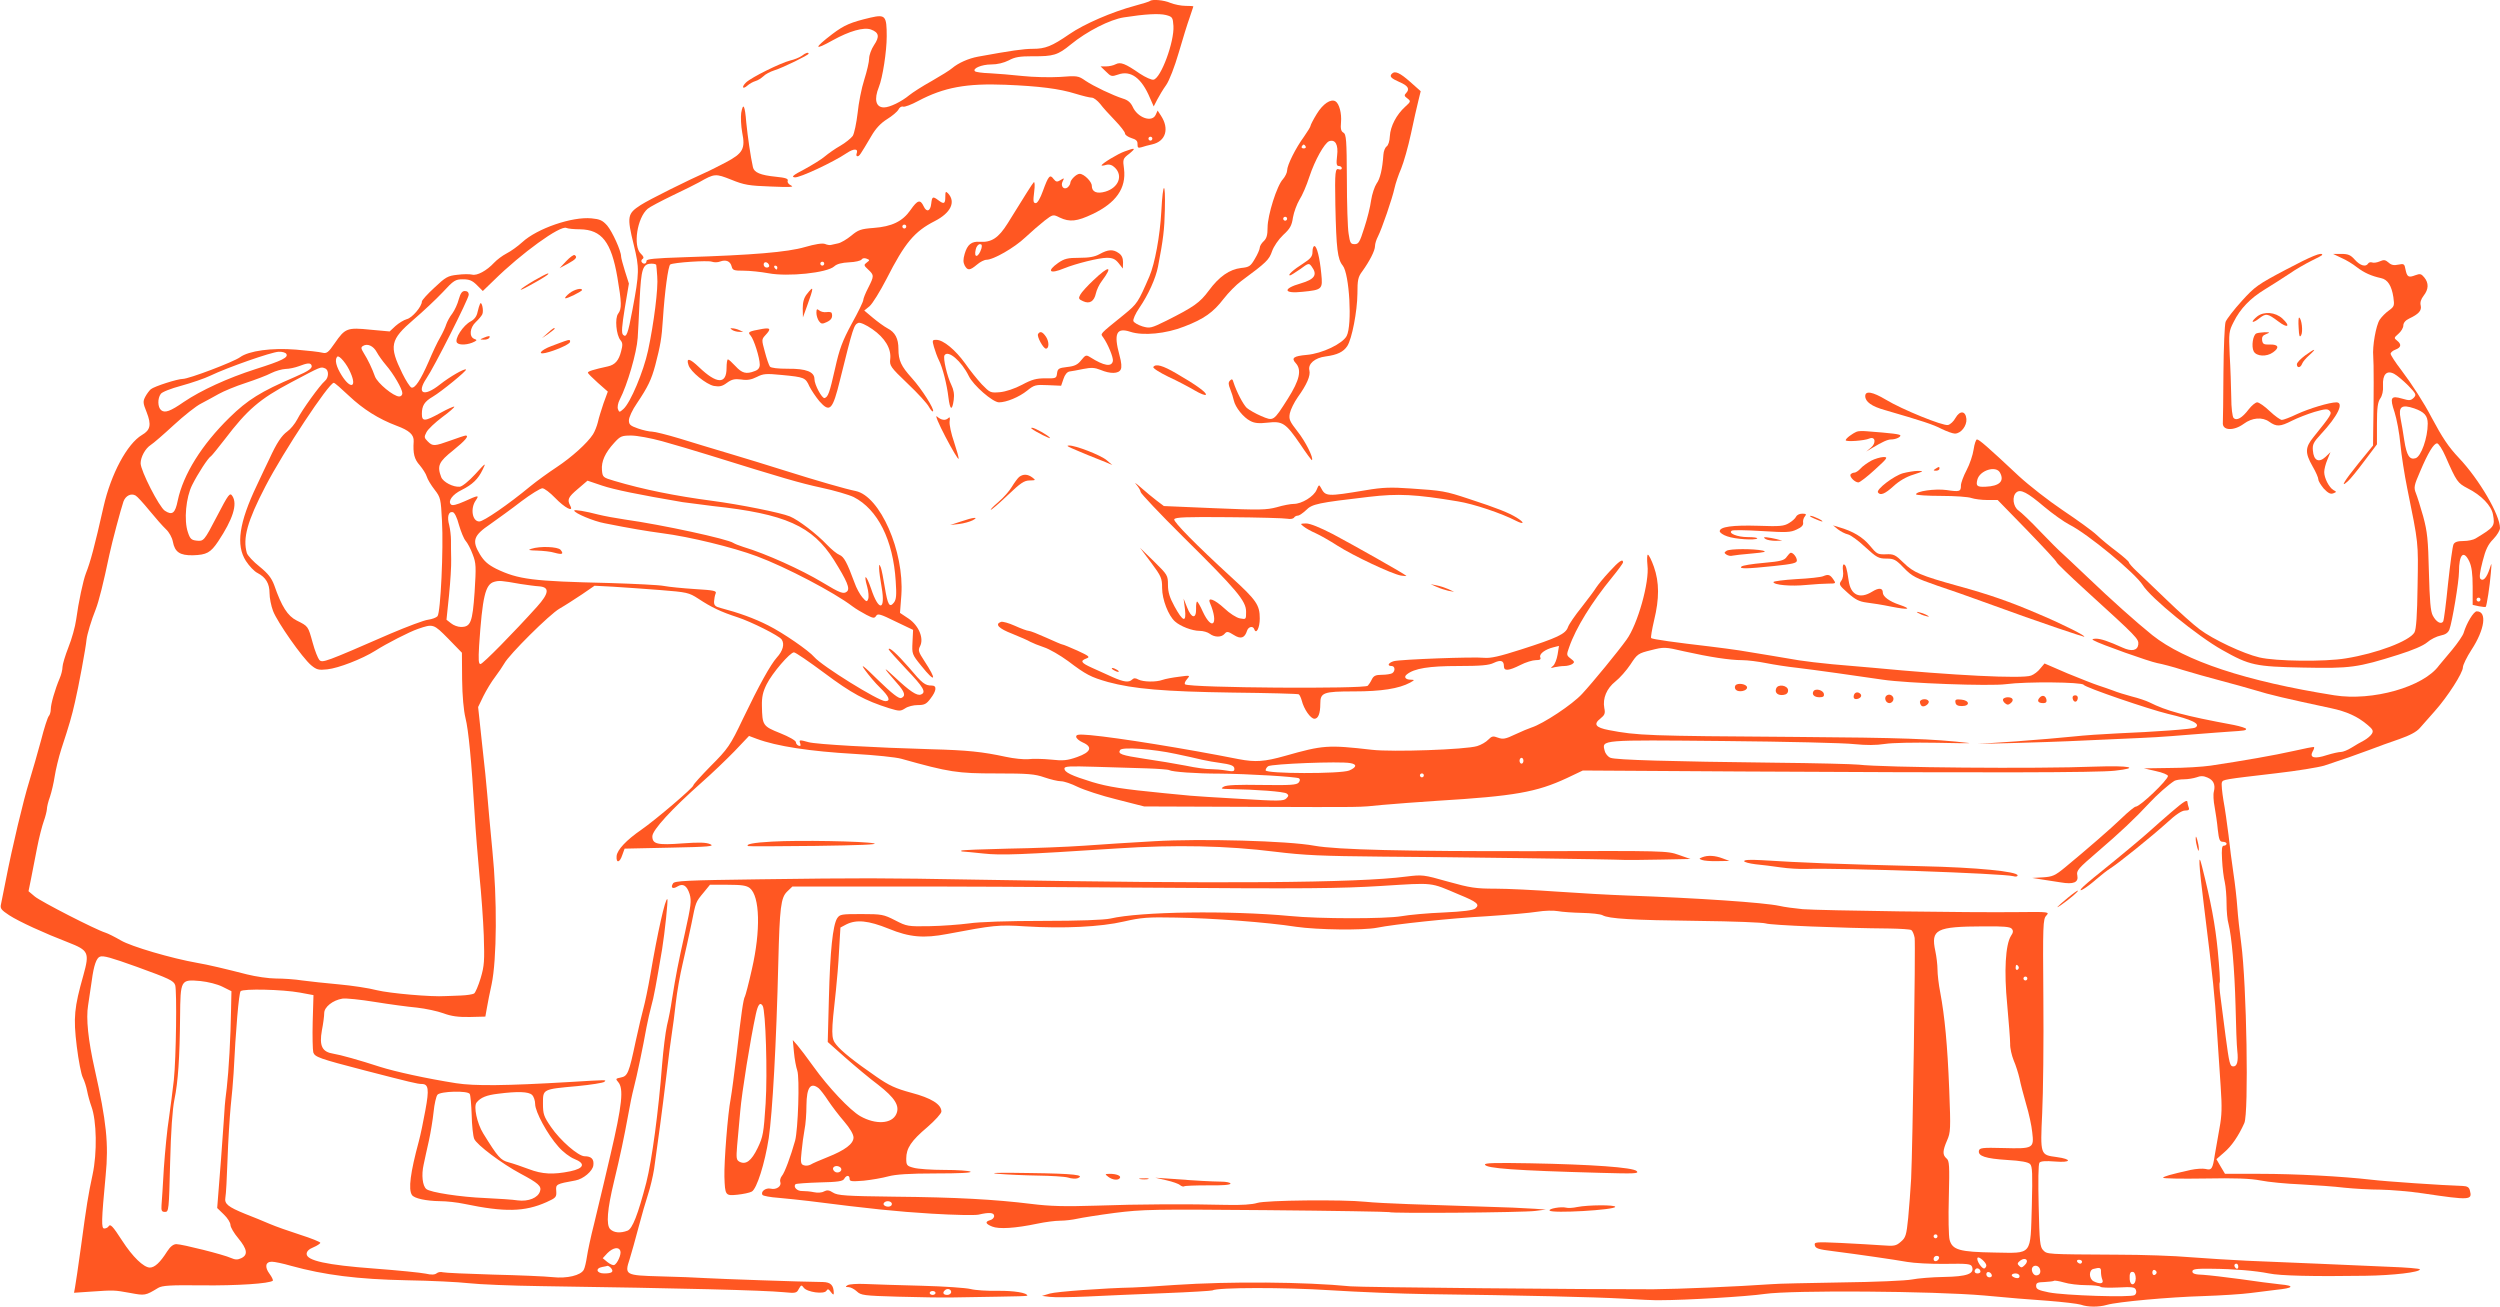 <?xml version="1.0" standalone="no"?>
<!DOCTYPE svg PUBLIC "-//W3C//DTD SVG 20010904//EN"
 "http://www.w3.org/TR/2001/REC-SVG-20010904/DTD/svg10.dtd">
<svg version="1.0" xmlns="http://www.w3.org/2000/svg"
 width="1280pt" height="669pt" viewBox="0 0 1280 669"
 preserveAspectRatio="xMidYMid meet">
<g transform="translate(0,669) scale(0.1,-0.1)"
fill="#ff5722" stroke="none">
<path d="M5888 6685 c-3 -3 -38 -14 -79 -25 -115 -31 -257 -92 -334 -145 -90
-62 -123 -75 -187 -75 -47 0 -110 -9 -280 -40 -49 -9 -101 -32 -133 -59 -11
-10 -58 -39 -105 -66 -47 -26 -98 -59 -114 -72 -41 -34 -101 -63 -130 -63 -42
0 -52 41 -26 105 19 47 40 182 40 259 0 105 -7 113 -82 96 -102 -24 -135 -38
-196 -84 -97 -74 -96 -87 2 -32 85 47 158 68 195 55 41 -15 46 -36 16 -80 -14
-21 -25 -52 -25 -68 0 -17 -11 -65 -25 -109 -14 -43 -29 -120 -34 -171 -6 -51
-17 -104 -25 -117 -9 -12 -37 -35 -63 -50 -27 -15 -62 -40 -80 -55 -17 -15
-65 -44 -105 -66 -58 -30 -68 -39 -49 -41 23 -4 198 78 266 124 37 25 61 24
51 -2 -3 -8 -1 -14 4 -14 10 0 13 5 71 103 23 40 49 67 81 87 26 16 52 38 58
49 5 11 16 18 24 15 7 -3 42 10 77 29 132 70 248 91 447 83 172 -7 276 -20
359 -46 36 -11 73 -20 83 -20 10 0 29 -15 43 -32 13 -18 48 -56 76 -85 28 -29
51 -59 51 -66 0 -8 15 -18 33 -24 24 -7 32 -15 31 -31 0 -18 3 -21 20 -16 12
4 37 11 56 15 69 16 88 80 44 147 l-17 26 -10 -22 c-19 -41 -93 -15 -118 42
-10 21 -25 34 -49 41 -53 17 -150 63 -193 92 -36 25 -41 26 -131 19 -51 -3
-137 -1 -192 5 -54 6 -130 12 -167 14 -37 1 -71 6 -75 10 -15 14 34 35 83 35
32 0 64 8 90 21 31 17 56 21 122 21 107 -1 129 6 195 60 83 68 201 128 272
139 109 17 180 21 216 12 33 -9 35 -12 38 -56 5 -80 -64 -268 -102 -275 -10
-2 -41 12 -70 31 -75 52 -99 61 -124 48 -11 -6 -33 -11 -49 -11 l-28 0 28 -27
c25 -25 29 -26 61 -15 65 24 121 -17 164 -120 l19 -43 18 35 c10 19 30 53 46
75 16 23 43 93 64 165 20 69 45 150 56 180 10 30 19 56 19 57 0 2 -18 3 -40 3
-22 0 -57 7 -77 15 -34 15 -94 20 -105 10z m12 -705 c0 -5 -4 -10 -10 -10 -5
0 -10 5 -10 10 0 6 5 10 10 10 6 0 10 -4 10 -10z"/>
<path d="M4105 6404 c-11 -8 -38 -19 -60 -24 -50 -13 -196 -85 -225 -112 -25
-24 -18 -38 7 -16 10 9 28 19 41 23 12 3 30 15 40 24 9 10 35 24 57 31 45 14
175 78 175 85 0 9 -15 5 -35 -11z"/>
<path d="M7127 6313 c-15 -14 -5 -24 38 -43 45 -19 55 -36 33 -58 -9 -9 -8
-15 8 -26 18 -14 18 -16 -12 -43 -44 -40 -75 -99 -78 -150 -1 -25 -8 -48 -17
-53 -7 -5 -15 -24 -16 -42 -5 -74 -17 -124 -35 -148 -10 -15 -23 -53 -28 -86
-4 -32 -20 -96 -35 -141 -23 -73 -29 -83 -49 -83 -21 0 -24 6 -31 53 -5 28 -9
155 -9 280 -1 200 -3 230 -18 238 -12 7 -15 20 -12 53 4 45 -9 95 -28 107 -24
15 -65 -13 -96 -64 -18 -29 -32 -57 -32 -61 0 -5 -15 -29 -33 -55 -44 -60 -87
-147 -87 -174 0 -11 -10 -31 -21 -44 -31 -32 -79 -185 -79 -248 0 -39 -5 -56
-20 -70 -11 -10 -20 -25 -20 -33 0 -8 -11 -34 -25 -57 -22 -38 -29 -43 -70
-47 -60 -7 -113 -44 -166 -116 -46 -62 -76 -83 -217 -154 -79 -39 -85 -40
-123 -29 -22 7 -43 19 -46 27 -3 8 10 38 30 67 47 69 84 151 96 212 27 139 33
193 35 289 4 154 -10 150 -18 -6 -7 -127 -33 -267 -61 -333 -58 -134 -62 -140
-129 -195 -131 -106 -122 -97 -108 -117 25 -35 53 -104 50 -121 -6 -32 -45
-26 -116 19 -21 13 -24 12 -46 -15 -18 -23 -34 -31 -72 -35 -44 -5 -49 -9 -52
-33 -3 -25 -6 -26 -60 -25 -46 0 -69 -6 -119 -33 -38 -20 -83 -35 -113 -38
-49 -4 -51 -3 -93 40 -23 25 -62 73 -86 108 -49 68 -111 120 -147 120 -21 0
-22 -2 -12 -37 6 -21 17 -51 25 -67 19 -37 41 -123 49 -191 8 -65 19 -71 27
-13 4 29 0 52 -12 77 -21 42 -44 138 -35 152 18 29 87 -30 124 -106 23 -48
123 -135 155 -135 38 0 103 27 144 60 36 29 43 31 106 28 l68 -3 12 35 c7 22
19 36 31 38 10 1 42 7 71 13 41 8 58 7 88 -5 50 -21 92 -20 103 2 6 11 4 36
-6 72 -31 113 -16 145 56 121 64 -21 182 -10 275 27 102 39 149 73 202 142 24
31 64 72 90 91 130 96 143 109 158 153 9 25 32 59 57 83 35 32 44 48 50 90 5
28 20 68 33 90 14 21 37 74 51 118 28 85 77 172 101 182 32 11 48 -18 41 -74
-5 -43 -3 -53 9 -53 8 0 15 -5 15 -11 0 -6 -6 -9 -14 -6 -20 8 -22 -11 -19
-183 5 -225 11 -277 38 -310 34 -42 49 -304 20 -360 -21 -40 -125 -90 -204
-97 -68 -6 -81 -16 -57 -42 32 -35 20 -87 -40 -182 -75 -118 -73 -116 -137
-89 -28 12 -61 31 -73 41 -19 18 -53 83 -69 133 -4 15 -8 17 -17 8 -10 -10 -9
-20 1 -45 7 -17 15 -43 18 -57 8 -36 49 -87 84 -105 22 -12 45 -14 89 -9 77 9
93 -2 167 -110 31 -47 59 -84 60 -82 10 10 -33 96 -73 146 -41 53 -46 63 -40
94 4 19 22 56 41 83 46 64 66 110 59 137 -8 33 28 64 83 71 60 8 91 23 111 53
24 37 51 178 52 268 0 70 3 86 25 115 38 53 65 106 65 129 0 12 7 34 15 49 20
39 74 196 85 248 5 23 20 68 34 100 13 32 36 112 50 178 14 66 31 142 38 169
l12 49 -54 48 c-52 46 -78 58 -93 42z m-442 -373 c3 -5 -1 -10 -10 -10 -9 0
-13 5 -10 10 3 6 8 10 10 10 2 0 7 -4 10 -10z m-95 -370 c0 -5 -4 -10 -10 -10
-5 0 -10 5 -10 10 0 6 5 10 10 10 6 0 10 -4 10 -10z"/>
<path d="M3795 6112 c-3 -22 -1 -67 5 -100 17 -84 4 -107 -85 -154 -38 -20
-77 -39 -85 -43 -112 -50 -307 -147 -350 -175 -68 -44 -71 -58 -35 -204 29
-119 29 -141 -7 -333 -23 -124 -31 -144 -48 -127 -9 9 -6 44 9 137 l21 125
-20 63 c-11 35 -20 69 -20 76 0 29 -45 127 -71 158 -24 27 -38 33 -80 37 -100
10 -279 -52 -355 -122 -23 -21 -59 -47 -81 -58 -21 -11 -49 -32 -63 -47 -38
-41 -88 -68 -113 -61 -12 3 -46 3 -76 -1 -48 -5 -60 -12 -117 -66 -35 -32 -64
-64 -64 -71 0 -25 -50 -84 -77 -90 -15 -4 -41 -20 -58 -35 l-30 -28 -99 9
c-118 12 -129 8 -182 -69 -33 -48 -41 -54 -63 -49 -14 4 -75 11 -136 16 -124
10 -241 -6 -286 -39 -33 -24 -262 -111 -293 -111 -27 0 -146 -38 -164 -53 -7
-6 -20 -23 -28 -38 -13 -25 -12 -33 7 -80 25 -64 19 -91 -24 -116 -76 -45
-159 -200 -197 -368 -46 -204 -67 -282 -90 -340 -14 -36 -38 -147 -50 -237 -5
-37 -23 -101 -40 -143 -16 -41 -30 -87 -30 -100 0 -13 -6 -39 -14 -57 -25 -59
-46 -133 -46 -159 0 -14 -5 -30 -10 -35 -6 -6 -24 -62 -40 -125 -17 -63 -44
-157 -60 -209 -30 -96 -87 -335 -121 -510 -10 -52 -21 -106 -24 -120 -5 -21 1
-29 42 -56 51 -33 180 -92 302 -139 105 -41 110 -52 78 -168 -47 -166 -52
-216 -34 -364 9 -73 23 -145 31 -160 8 -16 18 -47 22 -68 4 -22 14 -58 22 -80
27 -73 30 -238 6 -349 -22 -102 -31 -158 -59 -366 -14 -102 -28 -197 -31 -212
l-5 -27 88 6 c117 8 117 8 200 -7 75 -14 77 -14 143 26 20 12 61 15 225 13
177 -2 346 9 362 24 2 3 -5 19 -17 35 -26 35 -21 62 12 62 13 0 57 -9 98 -21
170 -47 342 -69 592 -74 122 -2 266 -9 318 -15 52 -6 219 -13 370 -15 741 -11
1134 -21 1242 -31 62 -6 67 -5 78 17 12 21 14 21 25 6 17 -23 104 -35 116 -16
7 11 11 10 23 -6 11 -15 15 -16 15 -5 -1 40 -16 55 -55 56 -108 1 -529 16
-599 20 -44 3 -149 7 -234 9 -181 5 -184 7 -157 89 9 28 29 101 45 161 16 61
38 137 49 170 11 33 25 92 31 130 18 125 41 296 62 470 11 94 24 195 29 225 5
30 14 100 20 155 6 55 22 145 35 200 13 55 33 147 45 204 23 116 21 111 64
163 l31 38 91 0 c73 0 96 -4 113 -17 52 -42 56 -218 11 -414 -16 -72 -33 -136
-36 -141 -8 -12 -19 -87 -43 -299 -11 -91 -24 -192 -30 -225 -15 -77 -34 -322
-32 -399 3 -96 5 -98 66 -92 29 3 63 10 74 16 26 14 67 145 87 274 19 130 39
483 49 902 7 279 13 329 45 360 l27 26 459 0 c252 1 875 -2 1384 -6 784 -6
963 -4 1173 9 273 17 246 20 397 -44 93 -38 108 -51 84 -71 -12 -10 -60 -16
-163 -21 -80 -3 -177 -12 -216 -19 -83 -14 -419 -14 -570 1 -310 29 -765 23
-920 -13 -32 -7 -159 -12 -345 -12 -176 0 -329 -5 -380 -13 -47 -6 -137 -13
-200 -14 -112 -2 -117 -1 -177 30 -59 30 -68 32 -172 32 -104 0 -111 -1 -125
-22 -22 -36 -36 -166 -42 -408 l-6 -225 90 -80 c50 -44 125 -107 168 -139 86
-67 112 -108 93 -150 -23 -51 -106 -55 -184 -11 -53 30 -165 149 -240 254 -33
46 -70 95 -83 110 l-23 26 6 -62 c3 -35 11 -77 17 -94 13 -37 4 -303 -11 -359
-22 -79 -54 -166 -68 -181 -7 -9 -11 -23 -8 -31 8 -21 -20 -41 -49 -34 -25 6
-53 -15 -42 -32 3 -5 40 -12 83 -15 43 -4 112 -11 153 -16 322 -41 451 -54
630 -65 116 -7 220 -9 240 -5 55 13 80 11 80 -7 0 -9 -9 -18 -20 -21 -28 -8
-25 -19 10 -33 34 -14 118 -9 232 15 38 8 90 15 116 15 26 0 65 5 87 10 22 5
109 19 193 30 143 18 194 19 775 14 342 -3 625 -8 629 -10 12 -8 690 -2 748 6
l55 7 -55 4 c-30 2 -82 4 -115 6 -117 4 -382 13 -535 18 -85 3 -184 8 -220 12
-115 12 -511 8 -553 -6 -25 -8 -80 -12 -160 -10 -192 5 -444 4 -667 -4 -157
-5 -234 -3 -330 9 -187 23 -383 34 -702 37 -248 3 -290 6 -313 21 -20 13 -30
14 -46 6 -11 -7 -34 -8 -52 -4 -18 4 -45 6 -60 6 -26 -1 -47 21 -34 35 4 3 59
7 123 9 94 2 119 6 126 18 12 21 28 20 28 0 0 -13 11 -14 73 -9 39 4 96 14
125 22 37 10 106 15 244 15 115 0 185 3 177 9 -8 5 -68 9 -134 9 -66 0 -137 5
-157 11 -35 9 -38 13 -38 47 0 53 25 91 108 161 39 34 72 70 72 80 0 37 -52
69 -154 96 -81 22 -114 37 -180 83 -113 78 -177 129 -205 164 -26 32 -26 55
-1 278 5 47 13 138 16 203 l7 118 30 16 c52 26 113 20 217 -22 107 -44 180
-50 300 -27 238 45 262 48 400 39 195 -12 385 -3 505 25 87 20 122 23 265 20
188 -3 468 -24 615 -47 110 -16 344 -19 415 -5 89 18 379 49 565 59 105 7 220
17 256 23 37 6 83 7 105 3 21 -4 77 -8 124 -9 47 -1 94 -6 105 -12 32 -18 148
-25 490 -29 179 -2 331 -8 346 -13 23 -9 388 -24 634 -26 55 -1 105 -4 111 -8
6 -4 14 -22 17 -40 5 -35 -10 -1063 -18 -1233 -3 -55 -10 -145 -15 -200 -9
-90 -13 -102 -38 -123 -24 -21 -33 -23 -97 -18 -38 3 -132 8 -208 12 -132 6
-139 5 -135 -12 3 -16 19 -21 93 -30 133 -17 312 -43 380 -55 33 -6 120 -11
193 -10 117 2 133 0 139 -15 13 -36 -26 -50 -144 -52 -61 -1 -134 -7 -164 -13
-30 -6 -191 -13 -359 -15 -168 -3 -330 -6 -360 -9 -171 -12 -475 -25 -605 -26
-320 -1 -1503 10 -1550 15 -236 23 -616 26 -900 7 -99 -7 -196 -13 -215 -13
-143 -3 -392 -21 -425 -31 l-40 -12 40 -5 c22 -3 110 -2 195 2 85 4 262 12
392 17 131 5 241 12 245 14 27 16 372 16 603 1 140 -9 365 -18 500 -20 479 -6
857 -15 1000 -23 80 -5 165 -9 190 -8 130 0 448 19 535 32 139 20 863 15 1125
-8 102 -10 248 -22 325 -27 77 -6 153 -15 169 -20 36 -13 92 -13 133 -1 55 16
321 40 493 45 91 3 201 10 245 16 44 6 102 13 128 16 90 9 99 21 22 28 -38 4
-131 16 -205 27 -74 10 -160 20 -190 22 -41 1 -55 6 -55 17 0 12 17 15 95 14
121 -1 226 -10 297 -24 56 -12 228 -16 493 -12 143 2 280 18 280 33 0 4 -71
10 -157 13 -87 4 -252 11 -368 16 -115 5 -277 12 -360 15 -82 4 -213 12 -290
18 -77 7 -246 13 -375 13 -368 2 -358 2 -379 23 -16 16 -19 41 -23 227 -3 124
-2 214 4 221 6 8 31 10 80 6 84 -7 89 12 7 23 -83 11 -83 10 -73 224 5 102 8
367 6 589 -3 375 -2 405 15 423 17 19 16 20 -147 18 -234 -3 -1010 8 -1100 15
-41 4 -95 11 -120 17 -80 17 -415 40 -780 53 -85 3 -247 12 -359 20 -112 8
-254 15 -315 15 -98 0 -128 4 -242 36 -127 36 -131 36 -214 26 -250 -33 -956
-38 -2190 -16 -506 9 -595 9 -1120 2 -379 -5 -436 -8 -444 -21 -14 -22 -2 -31
22 -16 29 18 49 5 63 -39 10 -35 7 -58 -24 -198 -35 -156 -46 -213 -67 -344
-5 -36 -16 -94 -25 -130 -8 -36 -19 -126 -25 -200 -18 -236 -52 -491 -81 -605
-43 -165 -71 -236 -96 -246 -37 -14 -70 -11 -89 8 -21 22 -15 100 20 245 31
128 52 228 72 338 8 47 21 110 29 140 16 61 47 209 65 310 7 36 18 85 25 110
12 41 25 113 55 290 14 86 31 252 27 256 -10 10 -51 -174 -87 -386 -12 -69
-28 -145 -35 -170 -7 -25 -25 -101 -40 -170 -35 -165 -41 -180 -77 -187 -26
-5 -27 -7 -13 -23 29 -33 21 -115 -40 -375 -8 -33 -23 -98 -34 -145 -11 -47
-33 -139 -49 -205 -17 -66 -33 -142 -37 -170 -4 -27 -11 -57 -16 -66 -15 -29
-86 -46 -159 -38 -36 4 -173 10 -305 13 -132 4 -248 9 -258 12 -10 3 -24 1
-31 -5 -10 -8 -27 -9 -57 -2 -24 5 -143 17 -263 26 -245 18 -346 41 -346 75 0
13 12 25 35 34 19 8 35 19 35 23 0 4 -46 23 -103 41 -56 18 -127 43 -157 56
-30 13 -86 36 -125 51 -88 36 -107 51 -101 84 3 14 8 102 11 195 3 94 11 215
16 270 6 56 13 133 15 171 11 222 27 411 36 420 13 14 216 9 303 -7 l70 -13
-4 -136 c-2 -75 0 -145 3 -157 8 -24 30 -32 261 -92 236 -61 273 -70 294 -70
35 0 39 -26 19 -134 -10 -55 -25 -128 -34 -161 -43 -159 -54 -244 -35 -273 11
-18 73 -31 144 -32 32 0 88 -6 125 -14 206 -43 308 -41 420 9 49 22 52 26 50
57 -3 35 -1 36 98 54 40 7 89 48 92 78 4 31 -10 46 -45 46 -32 0 -125 81 -172
150 -37 54 -41 66 -41 120 0 74 -3 73 175 89 72 7 134 17 139 22 12 11 19 11
-179 -1 -323 -19 -485 -21 -580 -6 -152 24 -311 59 -390 84 -104 34 -205 62
-238 67 -58 9 -73 40 -59 119 7 35 12 75 12 89 0 31 44 66 93 74 18 3 93 -5
167 -17 74 -12 170 -25 215 -29 44 -5 105 -18 135 -29 40 -15 76 -20 135 -19
l80 2 8 45 c4 25 15 79 24 120 27 128 29 438 4 685 -11 116 -23 244 -26 285
-3 41 -15 159 -27 263 l-20 187 27 56 c15 30 42 75 60 98 18 24 39 55 47 69
24 45 232 252 283 281 28 16 79 49 115 73 l64 44 96 -5 c52 -3 160 -11 240
-17 138 -11 147 -13 195 -44 68 -45 117 -68 200 -95 71 -23 214 -95 227 -114
16 -23 7 -58 -25 -93 -32 -36 -91 -142 -173 -313 -65 -137 -77 -154 -166 -243
-48 -49 -88 -93 -88 -98 0 -12 -194 -177 -266 -227 -77 -53 -124 -103 -127
-135 -3 -38 16 -35 29 5 l12 33 233 5 c201 4 230 7 205 18 -21 9 -56 10 -140
4 -130 -10 -156 -4 -156 36 0 32 99 140 255 278 49 43 123 114 165 157 l75 79
40 -15 c102 -38 272 -64 500 -77 105 -6 213 -17 240 -25 246 -69 287 -75 485
-75 165 0 198 -3 247 -20 32 -11 70 -20 85 -20 16 0 54 -13 86 -29 31 -15 121
-45 199 -64 l141 -36 534 -2 c618 -2 555 -3 688 10 58 5 184 15 280 21 395 24
507 44 662 116 l82 39 815 -5 c1271 -7 1819 -6 1909 4 135 15 75 27 -98 21
-306 -12 -1087 -5 -1214 10 -28 3 -222 8 -431 10 -529 6 -811 14 -839 25 -13
5 -26 20 -30 36 -15 57 -26 56 609 50 319 -3 621 -10 670 -16 61 -6 111 -6
155 1 38 6 149 8 265 6 110 -3 184 -3 165 -1 -183 21 -340 27 -890 31 -758 5
-807 7 -953 35 -68 13 -80 30 -43 59 22 18 26 26 20 54 -9 50 12 100 57 136
22 17 57 57 77 87 35 54 40 57 105 73 67 17 71 17 170 -6 130 -29 234 -45 297
-45 27 0 82 -7 122 -15 40 -8 111 -19 158 -24 85 -10 319 -43 440 -61 119 -18
549 -34 630 -23 104 14 389 11 398 -3 8 -14 336 -126 432 -149 124 -29 170
-52 140 -70 -12 -8 -208 -22 -400 -30 -69 -3 -170 -10 -225 -16 -55 -6 -188
-17 -295 -25 l-195 -13 195 5 c107 3 229 7 270 9 41 2 152 7 245 11 204 9 211
9 395 24 80 6 163 13 185 14 77 5 85 6 85 14 0 4 -28 13 -62 20 -258 48 -345
72 -433 116 -16 8 -57 22 -90 30 -33 9 -76 22 -95 30 -19 7 -53 19 -75 26 -22
7 -93 35 -159 62 l-118 51 -22 -26 c-11 -15 -33 -31 -47 -36 -46 -17 -401 1
-809 40 -52 4 -146 13 -208 18 -63 6 -139 15 -170 20 -63 11 -215 36 -307 51
-33 5 -100 14 -150 20 -173 20 -295 37 -301 43 -3 3 4 44 15 91 27 111 27 194
-1 274 -12 34 -26 62 -31 62 -4 0 -5 -24 -2 -54 11 -85 -50 -303 -107 -381
-42 -59 -174 -220 -227 -277 -50 -55 -200 -154 -260 -173 -13 -4 -51 -20 -83
-35 -50 -24 -63 -26 -88 -17 -26 10 -32 8 -50 -10 -11 -12 -37 -27 -57 -33
-59 -18 -433 -31 -538 -19 -227 26 -251 24 -445 -31 -106 -30 -152 -33 -237
-17 -272 54 -619 110 -760 123 -60 5 -73 4 -73 -8 0 -8 15 -21 33 -29 53 -23
43 -50 -28 -75 -51 -18 -72 -20 -135 -13 -41 4 -93 5 -115 2 -22 -2 -74 3
-115 12 -121 26 -195 34 -385 39 -285 8 -586 25 -625 36 -47 13 -50 13 -43 -6
4 -12 2 -15 -8 -12 -8 3 -14 11 -14 18 0 8 -35 28 -80 46 -90 36 -92 40 -94
140 -1 45 5 72 24 110 28 57 120 164 140 164 8 0 78 -48 156 -106 139 -104
208 -141 331 -180 53 -16 58 -16 82 -1 14 10 43 17 65 17 34 0 44 5 65 33 31
40 34 67 7 67 -35 0 -48 10 -117 92 -62 71 -104 109 -104 93 0 -3 41 -49 90
-101 89 -93 104 -119 75 -130 -20 -8 -56 16 -135 90 -64 60 -60 51 12 -31 41
-46 47 -67 22 -77 -12 -4 -46 22 -117 91 -79 78 -94 88 -68 52 18 -25 52 -66
77 -90 46 -45 56 -69 27 -69 -35 0 -326 181 -364 226 -28 33 -160 124 -236
162 -71 36 -151 65 -243 89 -28 7 -35 14 -34 34 1 13 4 31 8 40 6 14 -7 17
-106 23 -62 4 -133 11 -159 16 -25 5 -151 11 -280 15 -393 9 -465 18 -579 73
-41 21 -61 38 -83 74 -42 70 -33 96 54 155 38 27 109 78 158 116 49 37 98 67
108 67 10 0 39 -22 65 -49 49 -51 97 -76 78 -41 -17 32 -12 44 39 87 l49 42
74 -25 c62 -21 190 -47 413 -85 28 -4 97 -13 155 -20 372 -40 509 -102 619
-275 68 -109 85 -148 67 -163 -17 -14 -34 -8 -125 47 -108 65 -289 147 -406
182 -22 7 -44 16 -50 20 -28 20 -363 93 -555 120 -47 7 -107 18 -135 25 -69
18 -125 27 -125 21 0 -13 100 -55 155 -65 135 -27 214 -40 295 -51 140 -18
362 -72 485 -118 148 -55 396 -185 489 -256 17 -13 49 -32 72 -44 35 -18 41
-19 50 -5 8 13 22 9 99 -29 l90 -43 -3 -62 c-3 -61 -3 -63 45 -122 73 -91 82
-76 15 26 -29 44 -32 54 -22 73 22 40 -5 106 -57 142 l-45 30 7 92 c15 223
-109 506 -234 532 -47 9 -203 54 -361 104 -85 27 -216 67 -290 89 -74 22 -187
56 -251 76 -63 19 -127 35 -140 35 -14 0 -46 7 -72 16 -40 14 -47 20 -47 42 0
15 18 54 41 87 57 85 74 121 94 195 26 100 33 138 39 235 9 139 27 275 38 281
17 10 192 22 213 14 11 -4 30 -4 42 1 30 11 52 2 59 -25 5 -20 12 -22 62 -22
31 0 88 -6 126 -13 100 -19 301 2 337 35 14 13 39 19 77 21 30 1 59 8 63 14 4
7 15 9 25 5 18 -7 18 -8 2 -20 -16 -12 -16 -15 7 -36 31 -29 31 -33 0 -94 -14
-27 -25 -55 -25 -62 0 -8 -26 -62 -59 -121 -48 -89 -63 -129 -85 -228 -29
-128 -36 -147 -54 -153 -13 -4 -52 68 -52 97 0 37 -42 54 -135 53 -53 0 -87 4
-93 11 -5 7 -17 41 -26 76 -17 62 -17 63 3 85 30 32 26 39 -16 32 -72 -13 -76
-16 -60 -34 17 -19 47 -114 47 -149 0 -16 -8 -27 -26 -33 -43 -17 -65 -11 -98
25 -18 19 -35 35 -39 35 -4 0 -7 -20 -7 -44 0 -85 -50 -83 -141 4 -48 46 -67
50 -54 11 10 -34 91 -99 130 -107 29 -5 43 -2 67 16 25 18 39 21 73 17 31 -5
52 -1 80 13 33 17 48 18 129 10 114 -11 120 -13 140 -58 10 -20 33 -54 51 -76
54 -61 68 -46 106 109 67 270 71 283 94 292 10 3 39 -10 71 -32 65 -45 98
-100 92 -153 -4 -34 0 -41 89 -126 52 -49 101 -103 109 -119 9 -16 18 -26 21
-23 9 9 -58 115 -109 171 -54 60 -68 89 -68 148 0 54 -17 86 -56 106 -17 9
-51 34 -75 54 l-44 37 27 22 c15 13 54 76 87 140 94 185 143 243 247 296 82
42 109 98 68 142 -12 12 -14 10 -14 -18 0 -36 -7 -39 -36 -17 -28 21 -32 19
-36 -17 -4 -40 -24 -47 -39 -14 -17 36 -31 33 -67 -19 -41 -59 -96 -85 -189
-92 -66 -5 -79 -10 -115 -40 -22 -18 -52 -36 -67 -39 -14 -3 -30 -7 -36 -8 -5
-2 -20 0 -31 5 -14 5 -51 -1 -103 -16 -89 -26 -267 -41 -618 -52 -153 -5 -193
-9 -193 -19 0 -16 -16 -19 -25 -5 -3 5 0 13 6 16 7 5 3 14 -10 26 -41 39 -19
184 35 230 10 9 69 40 129 69 61 29 121 59 135 67 79 45 83 45 164 13 66 -27
91 -31 203 -35 93 -4 122 -3 104 5 -13 6 -21 16 -18 24 4 11 -10 16 -60 21
-80 8 -112 22 -118 49 -12 53 -27 158 -34 228 -7 89 -16 106 -26 50z m845
-582 c0 -5 -4 -10 -10 -10 -5 0 -10 5 -10 10 0 6 5 10 10 10 6 0 10 -4 10 -10z
m-1670 -14 c111 -2 160 -65 191 -246 22 -129 23 -161 4 -186 -18 -23 -10 -110
12 -136 11 -13 12 -24 3 -57 -12 -47 -31 -69 -68 -77 -73 -16 -102 -25 -102
-32 0 -4 23 -27 51 -52 l51 -45 -22 -60 c-11 -33 -25 -77 -29 -97 -5 -20 -16
-48 -25 -62 -29 -45 -109 -117 -186 -168 -41 -27 -102 -71 -135 -98 -111 -92
-239 -180 -261 -180 -36 0 -47 67 -18 108 19 28 14 28 -58 -5 -41 -18 -62 -23
-69 -16 -17 17 7 51 54 74 56 28 85 56 108 104 19 38 17 38 -38 -23 -32 -35
-68 -64 -79 -64 -34 -3 -85 24 -95 49 -22 58 -13 78 61 137 62 50 84 76 64 76
-4 0 -38 -11 -76 -25 -84 -30 -92 -31 -118 -5 -19 19 -19 23 -6 48 8 15 44 49
80 76 37 27 64 51 62 54 -3 2 -35 -12 -71 -32 -81 -45 -95 -45 -95 -5 0 42 13
63 56 88 44 26 175 133 170 139 -7 7 -82 -36 -134 -77 -82 -65 -121 -47 -69
31 40 58 217 409 217 429 0 12 -7 19 -20 19 -14 0 -22 -11 -31 -42 -6 -24 -21
-56 -33 -73 -13 -16 -26 -41 -31 -55 -4 -14 -18 -44 -31 -67 -14 -23 -40 -79
-59 -124 -42 -96 -71 -140 -89 -133 -7 3 -28 35 -46 72 -69 141 -63 172 58
276 48 41 115 104 149 140 56 61 65 66 103 66 33 0 48 -6 72 -30 l30 -30 57
55 c140 138 340 283 371 268 8 -4 40 -7 70 -7z m968 -184 c2 -7 -3 -12 -12
-12 -9 0 -16 7 -16 16 0 17 22 14 28 -4z m282 8 c0 -5 -4 -10 -10 -10 -5 0
-10 5 -10 10 0 6 5 10 10 10 6 0 10 -4 10 -10z m-860 -7 c1 -5 3 -30 5 -58 6
-59 -17 -240 -47 -380 -23 -107 -90 -267 -126 -299 -20 -18 -22 -18 -28 -1 -4
10 0 32 9 49 39 75 87 240 92 316 2 25 6 113 10 195 8 161 15 185 62 185 12 0
23 -3 23 -7z m620 -13 c0 -5 -2 -10 -4 -10 -3 0 -8 5 -11 10 -3 6 -1 10 4 10
6 0 11 -4 11 -10z m-2051 -433 c9 -17 30 -46 47 -66 39 -45 84 -123 84 -144 0
-10 -7 -17 -16 -17 -29 0 -111 68 -124 102 -15 42 -36 86 -58 121 -14 23 -15
29 -3 36 22 14 53 0 70 -32z m-463 -9 c11 -18 -19 -34 -158 -78 -143 -46 -278
-108 -367 -168 -69 -48 -97 -58 -116 -42 -18 15 -19 60 -2 83 6 10 53 28 105
42 51 14 119 37 150 52 85 41 312 121 349 122 17 1 35 -4 39 -11z m329 -97
c33 -75 0 -85 -45 -14 -29 46 -38 82 -23 97 10 9 50 -39 68 -83z m-201 41 c9
-16 -10 -30 -84 -62 -175 -75 -242 -117 -335 -208 -142 -139 -237 -291 -265
-425 -13 -65 -28 -77 -66 -52 -29 19 -124 205 -124 243 0 32 24 76 52 94 13 8
66 54 118 102 52 48 115 98 140 110 25 13 65 35 90 49 25 14 87 40 137 56 51
17 110 39 132 51 22 11 55 20 73 21 18 0 49 7 68 14 42 16 57 18 64 7z m70
-18 c21 -8 20 -48 -1 -65 -25 -21 -117 -148 -141 -196 -12 -23 -35 -51 -51
-62 -29 -21 -54 -58 -92 -141 -12 -25 -41 -85 -64 -135 -91 -191 -108 -306
-56 -387 17 -26 43 -54 60 -62 42 -22 61 -54 61 -103 0 -24 8 -65 18 -91 22
-58 150 -240 195 -278 28 -23 38 -26 83 -21 57 6 178 53 245 95 58 37 175 97
219 112 78 27 80 26 155 -50 l70 -72 1 -136 c1 -86 8 -160 17 -197 16 -63 31
-222 47 -490 5 -88 17 -232 25 -320 9 -88 19 -225 22 -305 4 -129 3 -154 -16
-218 -12 -39 -27 -75 -34 -79 -7 -4 -37 -9 -67 -10 -30 -1 -66 -3 -80 -3 -70
-5 -284 14 -350 30 -41 11 -129 24 -195 30 -66 6 -150 15 -187 20 -37 6 -97
10 -135 10 -37 0 -104 10 -148 21 -109 28 -201 50 -255 59 -131 23 -339 84
-391 115 -31 18 -67 36 -80 40 -49 15 -330 159 -361 185 l-32 27 13 64 c7 35
21 107 31 159 10 52 26 113 34 135 8 22 15 50 16 61 0 12 7 41 16 65 8 24 19
71 24 104 5 33 20 96 34 140 42 128 53 166 70 241 17 71 56 281 59 319 3 27
25 101 47 155 16 41 39 132 70 280 14 66 59 234 72 272 11 30 39 44 62 31 8
-4 40 -39 71 -77 31 -38 69 -81 85 -96 16 -15 31 -42 35 -63 10 -54 36 -71
102 -70 71 2 91 13 130 71 75 113 100 190 73 232 -13 20 -19 12 -80 -105 -65
-125 -67 -127 -104 -123 -26 3 -33 9 -44 43 -21 61 -10 179 22 242 29 58 82
140 97 148 5 4 36 42 70 86 115 151 178 206 339 291 157 83 151 81 174 72z
m122 -140 c73 -69 152 -119 245 -154 65 -24 89 -46 87 -80 -4 -62 3 -91 31
-122 15 -18 32 -44 36 -58 4 -14 22 -44 40 -67 31 -40 32 -47 38 -160 8 -144
-7 -469 -23 -488 -6 -7 -27 -15 -48 -18 -20 -2 -107 -35 -192 -71 -337 -147
-349 -151 -365 -135 -7 8 -23 47 -34 88 -24 86 -22 84 -82 114 -46 23 -77 71
-115 181 -14 37 -31 59 -75 95 -32 25 -61 57 -65 69 -22 76 2 163 95 342 92
178 325 530 350 530 5 0 39 -30 77 -66z m1604 -233 c58 -16 166 -48 240 -71
382 -119 465 -143 575 -167 66 -14 141 -36 166 -48 123 -63 202 -220 215 -430
5 -72 3 -94 -9 -110 -23 -29 -32 -12 -47 79 -7 44 -16 89 -20 100 -8 19 -9 19
-9 -4 0 -14 6 -58 13 -97 21 -121 -15 -125 -54 -7 -25 73 -40 80 -20 10 7 -25
9 -53 5 -63 -6 -16 -9 -15 -30 9 -12 14 -31 48 -40 75 -38 103 -54 133 -77
142 -13 5 -41 28 -63 51 -54 57 -147 128 -191 146 -46 19 -255 61 -399 80
-189 25 -352 58 -500 102 -58 17 -60 19 -63 55 -4 44 16 89 63 140 31 34 38
37 87 37 29 0 100 -13 158 -29z m-1040 -429 c10 -34 25 -71 34 -81 9 -10 26
-41 36 -69 18 -46 18 -63 10 -193 -11 -156 -20 -179 -70 -179 -15 0 -38 8 -51
19 l-23 18 13 125 c7 69 12 152 11 184 -1 33 -1 77 -1 98 0 22 -4 56 -9 77
-12 43 -4 71 18 67 9 -2 22 -27 32 -66z m315 -302 c33 -5 76 -11 95 -12 55 -4
52 -35 -11 -105 -118 -131 -277 -293 -289 -293 -10 0 -11 22 -7 93 17 254 32
315 77 328 26 7 34 7 135 -11z m3355 -870 c47 -10 108 -23 135 -30 28 -6 66
-13 85 -15 64 -9 80 -15 80 -32 0 -13 -7 -14 -42 -8 -24 4 -59 7 -78 7 -19 -1
-78 7 -130 18 -52 10 -147 26 -210 35 -119 18 -138 25 -125 45 10 17 170 5
285 -20z m1780 -35 c0 -8 -4 -15 -10 -15 -5 0 -10 7 -10 15 0 8 5 15 10 15 6
0 10 -7 10 -15z m-887 -12 c36 -6 34 -21 -5 -38 -45 -18 -428 -17 -428 1 0 7
6 16 13 21 19 12 366 26 420 16z m-1042 -27 c59 -2 111 -6 115 -9 16 -9 138
-18 259 -18 145 -1 392 -16 406 -24 6 -5 6 -12 -2 -22 -11 -12 -42 -14 -188
-12 -122 2 -182 0 -196 -9 -17 -10 -13 -11 30 -12 134 -2 281 -13 293 -23 11
-8 10 -13 -2 -25 -14 -14 -41 -14 -238 -2 -123 7 -236 14 -253 16 -16 2 -77 7
-135 13 -214 21 -284 32 -368 57 -107 33 -142 50 -142 69 0 12 25 13 158 9 86
-3 205 -6 263 -8z m1419 -36 c0 -5 -4 -10 -10 -10 -5 0 -10 5 -10 10 0 6 5 10
10 10 6 0 10 -4 10 -10z m3010 -785 c9 -10 8 -20 -4 -37 -28 -45 -36 -180 -19
-353 8 -88 15 -178 15 -199 -1 -22 8 -60 18 -85 11 -25 24 -67 30 -93 5 -27
21 -86 34 -132 14 -46 28 -111 31 -143 10 -83 5 -85 -147 -81 -108 3 -123 1
-126 -14 -5 -27 34 -40 144 -47 72 -4 108 -11 118 -21 12 -12 13 -49 9 -213
-8 -260 6 -243 -192 -240 -177 3 -215 13 -229 65 -5 18 -7 116 -4 218 4 163 3
187 -12 199 -21 18 -20 39 3 92 18 41 19 57 11 261 -9 228 -23 374 -46 497 -8
40 -14 93 -14 117 0 23 -5 66 -11 94 -24 112 3 126 248 127 99 1 135 -2 143
-12z m-9600 -195 c168 -61 189 -71 197 -94 9 -29 5 -371 -7 -486 -6 -52 -17
-140 -25 -195 -9 -55 -20 -170 -26 -255 -5 -85 -10 -171 -12 -190 -2 -29 1
-35 18 -35 19 0 20 9 26 250 4 165 12 276 22 325 19 91 27 215 29 422 2 193 2
194 105 185 38 -4 86 -16 112 -29 l46 -23 -2 -95 c-2 -140 -12 -315 -22 -400
-5 -41 -10 -82 -10 -90 0 -8 -9 -130 -19 -270 l-20 -255 34 -33 c19 -18 34
-42 34 -54 0 -11 18 -42 40 -68 46 -56 51 -85 15 -102 -19 -9 -31 -8 -52 1
-36 17 -251 71 -280 71 -15 0 -31 -12 -47 -37 -36 -57 -64 -83 -89 -83 -32 1
-88 55 -141 137 -50 77 -61 89 -71 73 -3 -5 -13 -10 -21 -10 -16 0 -15 38 7
272 16 162 4 275 -56 543 -34 151 -45 261 -34 327 5 35 14 92 19 128 10 77 24
116 42 122 18 6 54 -4 188 -52z m9635 1 c3 -5 1 -12 -5 -16 -5 -3 -10 1 -10 9
0 18 6 21 15 7z m45 -61 c0 -5 -4 -10 -10 -10 -5 0 -10 5 -10 10 0 6 5 10 10
10 6 0 10 -4 10 -10z m-6475 -140 c15 -25 25 -343 15 -500 -10 -152 -13 -170
-41 -228 -32 -66 -60 -87 -93 -70 -16 9 -17 18 -12 81 4 40 11 119 16 177 8
96 52 369 80 498 11 50 22 63 35 42z m287 -422 c8 -7 30 -35 48 -63 18 -27 55
-76 82 -107 30 -35 48 -66 48 -82 0 -32 -43 -65 -134 -101 -38 -15 -77 -32
-86 -38 -10 -5 -25 -7 -35 -3 -15 5 -17 15 -11 69 3 34 10 85 15 112 6 28 10
84 10 126 1 92 21 120 63 87z m-1787 -29 c4 -6 8 -54 10 -107 1 -53 7 -109 13
-123 12 -30 143 -128 237 -178 90 -48 109 -64 100 -90 -10 -34 -60 -54 -114
-47 -25 4 -100 9 -166 12 -127 5 -282 29 -302 46 -20 16 -26 73 -14 125 5 26
18 82 27 123 9 41 20 108 24 147 4 40 13 80 20 88 15 18 155 22 165 4z m319
-5 c9 -8 16 -30 16 -47 0 -39 63 -156 119 -218 22 -26 59 -54 82 -63 58 -23
50 -48 -21 -63 -88 -18 -144 -15 -212 11 -35 13 -81 29 -104 35 -41 11 -54 25
-130 148 -32 52 -50 138 -34 158 21 26 51 38 110 45 100 13 157 11 174 -6z
m1582 -375 c9 -16 -18 -30 -33 -17 -7 6 -10 14 -7 19 7 13 31 11 40 -2z m259
-178 c3 -5 1 -13 -5 -16 -15 -9 -43 3 -35 15 8 13 32 13 40 1z m5355 -171 c0
-5 -4 -10 -10 -10 -5 0 -10 5 -10 10 0 6 5 10 10 10 6 0 10 -4 10 -10z m-6744
-74 c7 -17 -16 -68 -32 -73 -6 -2 -22 5 -35 16 l-23 19 24 26 c28 28 58 34 66
12z m6752 -38 c-6 -18 -28 -21 -28 -4 0 9 7 16 16 16 9 0 14 -5 12 -12z m242
-37 c0 -6 -4 -12 -9 -15 -11 -7 -44 41 -36 54 6 10 45 -24 45 -39z m197 2
c-14 -14 -19 -15 -29 -4 -11 10 -9 15 6 27 27 20 47 0 23 -23z m293 17 c0 -5
-4 -10 -9 -10 -6 0 -13 5 -16 10 -3 6 1 10 9 10 9 0 16 -4 16 -10z m800 -26
c0 -8 -4 -12 -10 -9 -5 3 -10 10 -10 16 0 5 5 9 10 9 6 0 10 -7 10 -16z
m-8331 -7 c15 -19 4 -27 -36 -27 -38 0 -47 26 -10 33 12 2 25 5 28 6 4 0 12
-5 18 -12z m7315 -3 c7 -19 -1 -34 -19 -34 -15 0 -28 27 -19 41 9 14 31 10 38
-7z m-304 -15 c0 -5 -7 -9 -15 -9 -15 0 -20 12 -9 23 8 8 24 -1 24 -14z m617
-1 c0 -13 3 -31 7 -40 9 -21 -13 -24 -45 -8 -24 13 -25 57 -1 63 34 9 40 7 39
-15z m285 -3 c0 -5 -5 -11 -11 -13 -6 -2 -11 4 -11 13 0 9 5 15 11 13 6 -2 11
-8 11 -13z m-844 -13 c2 -7 -3 -12 -12 -12 -9 0 -16 7 -16 16 0 17 22 14 28
-4z m737 -18 c-1 -37 -29 -40 -31 -4 -2 31 4 42 19 37 7 -2 12 -17 12 -33z
m-595 12 c0 -9 -7 -12 -20 -9 -11 3 -20 9 -20 14 0 5 9 9 20 9 11 0 20 -6 20
-14z m341 -46 c37 0 70 -4 73 -8 3 -5 43 -6 90 -4 74 4 87 2 92 -13 4 -10 1
-21 -7 -26 -19 -13 -358 -2 -439 14 -53 11 -65 16 -65 33 0 16 7 19 43 20 23
1 45 4 48 6 3 3 26 -1 51 -8 25 -8 77 -14 114 -14z"/>
<path d="M2899 5353 l-34 -36 43 23 c42 23 50 34 34 44 -5 3 -24 -11 -43 -31z"/>
<path d="M2735 5254 c-81 -48 -95 -66 -20 -24 71 39 103 60 90 60 -6 -1 -37
-17 -70 -36z"/>
<path d="M2916 5189 c-15 -12 -25 -23 -22 -26 5 -5 86 35 86 42 0 13 -40 3
-64 -16z"/>
<path d="M2458 5135 c-3 -6 -9 -25 -13 -43 -4 -21 -16 -37 -34 -47 -40 -20
-86 -92 -71 -110 12 -14 58 -11 90 6 13 7 12 9 -2 14 -27 11 -23 57 8 86 14
13 29 31 33 39 9 17 -2 70 -11 55z"/>
<path d="M2803 4984 l-28 -25 33 22 c17 13 32 24 32 26 0 8 -11 1 -37 -23z"/>
<path d="M2475 4960 c-19 -8 -19 -9 2 -9 12 -1 25 4 28 9 7 12 -2 12 -30 0z"/>
<path d="M2890 4943 c-8 -3 -39 -14 -67 -25 -52 -19 -75 -45 -30 -35 48 11
121 43 125 55 4 13 -3 14 -28 5z"/>
<path d="M5759 5915 c-35 -12 -119 -63 -119 -72 0 -2 11 -1 24 3 17 4 31 -1
45 -15 42 -42 17 -102 -49 -122 -44 -13 -70 -2 -70 30 0 21 -40 61 -62 61 -17
0 -48 -31 -48 -47 0 -6 -6 -15 -13 -22 -20 -16 -39 6 -26 31 9 17 8 18 -11 6
-18 -11 -23 -10 -36 6 -18 25 -26 16 -54 -61 -14 -39 -28 -63 -37 -63 -13 0
-14 10 -8 58 4 31 3 53 -2 49 -8 -8 -46 -69 -134 -211 -47 -75 -83 -98 -143
-94 -42 3 -63 -14 -77 -62 -8 -28 -8 -43 0 -59 15 -27 26 -27 63 4 16 14 38
25 49 25 35 0 142 61 198 114 31 29 75 67 99 86 43 33 44 33 78 16 51 -24 88
-20 168 18 120 57 173 132 161 231 -7 50 -6 53 27 78 36 30 31 32 -23 12z
m-734 -497 c-15 -48 -41 -52 -29 -4 3 14 13 26 21 26 10 0 12 -6 8 -22z"/>
<path d="M6720 5401 c0 -24 -9 -35 -49 -61 -48 -30 -81 -60 -66 -60 4 0 27 15
52 32 43 32 45 32 59 13 31 -42 15 -65 -56 -86 -95 -27 -89 -54 9 -43 101 10
104 13 96 92 -8 84 -23 142 -35 142 -6 0 -10 -13 -10 -29z"/>
<path d="M5630 5389 c-25 -14 -54 -19 -104 -19 -59 0 -76 -4 -108 -26 -61 -43
-44 -59 30 -28 59 24 178 54 219 54 29 0 43 -6 60 -27 l22 -28 1 32 c0 22 -7
37 -22 47 -29 21 -55 19 -98 -5z"/>
<path d="M11703 5309 c-142 -75 -158 -86 -225 -160 -40 -44 -77 -92 -83 -107
-5 -15 -10 -133 -11 -262 -1 -129 -2 -244 -3 -254 -4 -41 55 -44 107 -6 43 32
95 36 130 11 38 -27 56 -26 117 5 28 14 79 34 115 45 53 15 67 17 77 6 14 -14
9 -22 -82 -135 -43 -53 -44 -80 -5 -149 17 -29 30 -59 30 -68 0 -8 13 -29 28
-47 22 -23 34 -29 48 -24 18 7 18 8 1 17 -22 13 -47 61 -47 92 0 14 7 42 16
63 l16 39 -26 -25 c-34 -31 -60 -18 -64 33 -3 31 3 43 41 84 87 93 120 163 79
163 -34 0 -138 -31 -201 -60 -35 -17 -70 -30 -78 -30 -7 0 -36 20 -62 45 -26
25 -55 45 -64 45 -9 0 -28 -16 -43 -35 -34 -45 -62 -61 -78 -45 -6 6 -12 50
-12 108 -1 53 -4 150 -8 215 -5 113 -4 121 20 168 34 69 86 122 158 166 33 20
89 56 124 79 34 24 87 54 117 69 30 14 55 28 55 30 0 16 -53 -5 -187 -76z"/>
<path d="M11987 5370 c24 -10 60 -32 80 -48 38 -29 74 -45 124 -56 34 -7 54
-39 63 -97 6 -44 5 -48 -22 -68 -16 -11 -38 -33 -48 -48 -19 -29 -38 -136 -33
-188 3 -30 3 -205 0 -368 l-1 -88 -75 -92 c-73 -90 -96 -129 -54 -91 12 10 50
57 85 104 l64 85 0 105 c0 82 4 111 17 130 10 14 16 39 14 66 -3 57 19 80 57
60 15 -8 47 -35 72 -60 41 -43 43 -47 28 -63 -15 -14 -22 -15 -59 -4 -58 17
-64 6 -39 -69 11 -34 25 -108 30 -164 5 -55 21 -157 35 -226 58 -286 57 -273
53 -500 -2 -151 -7 -222 -16 -238 -25 -44 -194 -108 -352 -133 -109 -18 -357
-15 -442 5 -82 19 -239 93 -306 144 -30 22 -106 90 -170 152 -64 62 -134 128
-154 147 -21 20 -38 39 -38 44 0 4 -28 29 -62 55 -35 26 -81 64 -103 85 -22
21 -100 77 -173 126 -73 49 -174 128 -225 175 -162 152 -204 188 -215 188 -5
0 -13 -23 -17 -51 -4 -28 -20 -76 -36 -106 -16 -30 -29 -66 -29 -78 0 -32 -6
-34 -74 -24 -59 8 -156 -6 -156 -22 0 -4 58 -8 129 -8 70 0 140 -5 155 -11 15
-5 51 -10 80 -10 l54 0 151 -155 c83 -86 151 -159 151 -164 0 -4 66 -68 147
-142 267 -243 274 -250 271 -279 -4 -31 -34 -37 -80 -16 -73 33 -112 46 -137
46 -19 -1 -22 -3 -11 -9 32 -19 287 -109 325 -116 22 -4 81 -19 130 -35 50
-15 137 -40 195 -55 58 -15 139 -38 180 -50 67 -21 151 -41 385 -91 80 -17
135 -42 185 -84 29 -24 33 -32 24 -47 -6 -10 -24 -25 -40 -34 -16 -8 -45 -25
-64 -37 -19 -12 -44 -22 -54 -22 -11 0 -43 -7 -72 -16 -63 -21 -90 -14 -74 17
7 11 10 22 8 24 -2 2 -49 -7 -105 -20 -97 -22 -258 -50 -424 -75 -41 -6 -135
-12 -209 -12 l-133 -2 61 -14 c34 -7 62 -19 62 -25 -1 -21 -143 -157 -165
-157 -6 0 -38 -26 -70 -57 -58 -56 -178 -160 -293 -255 -50 -41 -63 -47 -112
-50 l-55 -3 50 -8 c28 -4 71 -11 97 -15 64 -11 91 0 84 35 -6 26 4 36 105 123
112 96 189 168 265 250 38 41 97 93 127 112 7 4 29 8 49 8 20 0 49 5 64 10 20
8 36 8 56 -1 31 -13 42 -36 33 -72 -4 -14 -2 -49 4 -79 5 -29 13 -81 16 -115
6 -53 10 -63 26 -63 10 0 19 -4 19 -10 0 -5 -6 -10 -14 -10 -10 0 -12 -16 -9
-72 2 -40 8 -92 14 -115 5 -23 9 -72 9 -110 0 -37 4 -84 10 -103 16 -63 31
-231 36 -420 2 -102 6 -206 9 -231 6 -52 -1 -79 -20 -79 -18 0 -21 13 -40 155
-9 66 -20 153 -25 193 -6 41 -8 77 -5 82 3 5 -2 77 -10 162 -13 134 -35 251
-81 433 -20 82 -17 13 11 -209 47 -380 54 -451 65 -621 6 -93 15 -228 20 -300
7 -104 6 -146 -6 -210 -8 -44 -19 -106 -24 -137 -11 -73 -16 -81 -48 -73 -13
3 -48 1 -76 -5 -106 -24 -137 -33 -141 -40 -3 -4 93 -6 212 -4 159 3 235 0
287 -10 39 -8 132 -17 206 -20 74 -4 175 -11 223 -17 48 -5 131 -10 185 -10
53 -1 151 -9 217 -19 242 -36 254 -35 241 14 -4 17 -13 23 -38 24 -100 3 -395
23 -468 32 -148 17 -385 30 -570 30 l-178 0 -22 37 -22 38 40 35 c38 32 74 85
103 150 23 51 12 711 -16 920 -8 58 -17 141 -20 185 -3 44 -12 123 -20 175 -8
52 -19 140 -25 195 -7 55 -18 135 -26 177 -7 43 -11 84 -8 92 6 15 5 15 279
47 105 12 215 30 245 39 103 34 155 52 230 80 41 16 111 41 155 56 54 19 88
37 105 57 14 16 48 54 76 86 66 74 144 196 144 224 0 12 20 53 44 90 68 104
81 197 27 197 -16 0 -52 -60 -67 -110 -4 -14 -31 -53 -59 -87 -29 -34 -59 -70
-67 -80 -79 -110 -341 -184 -536 -153 -453 72 -766 176 -932 308 -81 65 -213
183 -331 296 -64 61 -125 118 -135 127 -10 8 -59 57 -107 107 -48 51 -99 99
-112 108 -28 19 -35 73 -11 93 21 18 56 0 143 -74 43 -36 101 -77 128 -91 94
-47 337 -248 376 -310 40 -65 283 -263 407 -332 140 -79 169 -85 414 -90 242
-5 279 0 488 66 73 23 127 46 147 63 18 16 49 31 69 35 25 5 38 14 45 31 14
37 49 246 49 295 0 91 24 114 53 53 12 -26 17 -62 17 -129 l0 -93 32 -7 c17
-3 33 -5 35 -3 5 6 21 107 26 172 5 57 5 58 -6 23 -15 -46 -33 -66 -47 -52 -7
7 -3 36 11 90 15 60 28 87 55 114 19 20 34 45 34 56 0 67 -106 249 -210 359
-54 57 -85 104 -140 207 -39 75 -98 167 -156 244 -30 39 -54 76 -54 83 0 6 11
16 25 21 29 11 32 27 8 46 -17 13 -16 15 7 35 14 12 25 31 25 42 0 14 11 27
30 36 49 23 65 41 59 67 -4 15 1 32 15 50 26 33 27 65 3 94 -15 18 -21 20 -45
11 -36 -14 -43 -9 -51 30 -5 28 -8 30 -37 24 -22 -5 -36 -2 -50 11 -16 14 -24
15 -44 6 -14 -6 -31 -9 -39 -6 -8 3 -17 1 -21 -5 -12 -20 -41 -11 -68 19 -22
25 -35 30 -70 30 l-42 0 42 -20z m374 -771 c51 -18 69 -37 69 -78 0 -73 -34
-168 -62 -177 -31 -10 -46 14 -58 91 -6 39 -14 89 -19 112 -12 61 5 74 70 52z
m160 -246 c57 -130 62 -136 113 -163 70 -35 122 -89 130 -134 11 -60 7 -65
-89 -123 -11 -7 -39 -13 -62 -13 -30 0 -45 -5 -51 -17 -5 -10 -17 -100 -28
-201 -10 -100 -21 -188 -25 -194 -11 -17 -36 -2 -53 30 -12 22 -16 77 -20 223
-4 167 -8 206 -29 284 -14 50 -31 104 -38 121 -11 28 -9 39 22 110 41 97 70
144 87 144 7 0 27 -30 43 -67z m-2281 -83 c24 -44 -3 -69 -74 -72 -44 -2 -50
4 -42 36 12 48 96 74 116 36z m2460 -650 c0 -5 -4 -10 -10 -10 -5 0 -10 5 -10
10 0 6 5 10 10 10 6 0 10 -4 10 -10z"/>
<path d="M5599 5256 c-31 -29 -62 -63 -68 -75 -10 -18 -9 -23 14 -33 34 -16
57 -1 66 40 4 18 17 46 31 64 58 78 37 80 -43 4z"/>
<path d="M4131 5184 c-15 -19 -21 -41 -21 -73 l1 -46 20 55 c37 103 37 111 0
64z"/>
<path d="M4180 5088 c0 -13 6 -32 13 -42 11 -15 17 -16 40 -5 24 11 32 25 25
47 -2 4 -14 6 -26 4 -13 -2 -30 2 -38 9 -11 9 -14 7 -14 -13z"/>
<path d="M11557 5070 c-15 -12 -26 -25 -23 -27 3 -3 17 4 32 16 36 28 43 27
98 -14 49 -38 66 -27 22 14 -36 33 -94 38 -129 11z"/>
<path d="M11769 5012 c2 -43 5 -52 13 -38 10 18 3 82 -10 90 -4 2 -5 -21 -3
-52z"/>
<path d="M3750 5000 c8 -5 24 -9 35 -9 l20 0 -20 9 c-11 5 -27 9 -35 9 -13 1
-13 0 0 -9z"/>
<path d="M5315 4980 c-8 -12 27 -75 40 -75 17 0 17 35 1 60 -18 27 -31 31 -41
15z"/>
<path d="M11553 4983 c-18 -7 -27 -67 -14 -92 14 -26 66 -29 99 -5 34 24 28
41 -15 40 -32 -1 -38 2 -41 22 -2 16 3 25 20 31 22 9 21 10 -7 10 -16 -1 -35
-3 -42 -6z"/>
<path d="M11802 4870 c-23 -17 -42 -37 -42 -45 0 -21 19 -19 27 3 3 9 20 29
37 44 41 37 29 35 -22 -2z"/>
<path d="M5905 4811 c-3 -6 32 -28 77 -50 46 -21 106 -53 135 -70 29 -17 54
-27 57 -22 6 10 -52 52 -151 109 -70 41 -106 51 -118 33z"/>
<path d="M9550 4662 c0 -29 33 -53 102 -72 189 -55 245 -73 289 -96 27 -13 57
-24 68 -24 31 0 62 40 59 75 -4 42 -33 45 -56 5 -9 -17 -26 -33 -38 -36 -25
-6 -235 79 -319 130 -67 40 -105 47 -105 18z"/>
<path d="M4841 4453 c35 -67 65 -117 67 -112 2 4 -9 43 -23 85 -15 43 -25 90
-23 106 3 20 1 25 -6 18 -15 -15 -37 -12 -59 8 -11 9 9 -38 44 -105z"/>
<path d="M5281 4496 c19 -16 101 -57 95 -48 -7 12 -78 52 -92 52 -4 0 -5 -2
-3 -4z"/>
<path d="M9507 4480 c-24 -10 -57 -35 -57 -44 0 -9 95 -3 122 9 30 12 35 -24
7 -47 l-24 -20 30 18 c53 32 80 44 97 44 23 0 48 11 48 20 0 7 -42 12 -173 22
-21 2 -43 1 -50 -2z"/>
<path d="M5485 4396 c17 -8 55 -23 85 -36 30 -12 71 -28 90 -36 l35 -15 -29
25 c-31 26 -160 76 -193 75 -12 0 -9 -4 12 -13z"/>
<path d="M9580 4331 c-19 -11 -44 -28 -54 -40 -11 -12 -25 -21 -32 -21 -7 0
-15 -4 -19 -9 -7 -12 22 -41 40 -41 7 0 45 29 84 65 66 60 69 65 44 65 -16 -1
-44 -9 -63 -19z"/>
<path d="M9910 4290 c-13 -8 -12 -10 3 -10 9 0 17 5 17 10 0 12 -1 12 -20 0z"/>
<path d="M9743 4267 c-46 -13 -137 -82 -128 -98 12 -18 36 -8 80 32 28 26 65
48 102 59 52 17 55 19 23 19 -19 0 -54 -6 -77 -12z"/>
<path d="M5218 4248 c-8 -7 -25 -30 -37 -50 -12 -21 -43 -56 -69 -78 -26 -22
-43 -40 -39 -40 5 0 44 34 87 75 65 62 84 75 112 75 31 1 32 1 14 15 -24 18
-47 19 -68 3z"/>
<path d="M5818 4209 c12 -14 22 -31 22 -38 0 -7 98 -111 218 -230 276 -273
322 -328 322 -383 0 -40 0 -40 -32 -34 -17 3 -53 26 -79 51 -50 46 -88 61 -74
28 46 -108 12 -149 -37 -44 -12 28 -26 51 -29 51 -3 0 -6 -17 -5 -37 1 -54
-24 -50 -46 7 l-18 45 7 -54 c8 -71 -10 -66 -54 15 -24 44 -33 72 -33 109 0
49 -2 52 -71 120 l-72 70 57 -76 c52 -70 56 -80 56 -130 0 -58 32 -141 66
-171 28 -25 88 -48 126 -48 18 0 42 -7 52 -15 25 -19 60 -19 76 0 11 13 17 13
47 -6 36 -23 56 -16 68 22 7 21 31 26 37 7 10 -28 28 8 28 55 0 70 -17 94
-146 212 -180 165 -296 283 -292 296 4 11 60 13 279 11 151 -1 286 -5 301 -8
14 -3 29 0 33 5 3 6 12 11 20 11 7 0 26 13 42 28 31 32 63 38 321 68 152 18
240 13 456 -23 81 -13 224 -61 299 -100 42 -21 44 -9 2 17 -41 25 -98 48 -245
96 -121 40 -133 42 -298 53 -100 7 -142 6 -230 -9 -199 -33 -205 -33 -229 13
-9 17 -11 16 -22 -11 -14 -34 -76 -72 -117 -72 -15 0 -54 -7 -87 -17 -53 -14
-86 -15 -319 -5 l-259 11 -37 28 c-20 15 -57 46 -82 68 -25 22 -35 28 -22 14z"/>
<path d="M9196 4045 c-3 -8 -19 -23 -36 -33 -26 -16 -46 -18 -157 -14 -133 4
-198 -5 -198 -28 0 -7 17 -19 38 -26 42 -15 143 -21 154 -11 3 4 -18 7 -48 7
-54 0 -103 20 -82 33 6 4 75 3 154 -2 126 -8 147 -7 178 8 25 11 35 22 33 35
-2 9 2 24 9 32 9 11 7 14 -14 14 -14 0 -27 -7 -31 -15z"/>
<path d="M9289 4035 c18 -8 36 -15 40 -15 13 1 -45 29 -59 29 -8 0 0 -6 19
-14z"/>
<path d="M4920 4020 l-55 -18 45 5 c25 3 56 12 70 19 36 19 4 16 -60 -6z"/>
<path d="M6675 3994 c11 -9 38 -24 61 -34 22 -10 72 -38 112 -64 80 -51 276
-144 325 -153 18 -3 30 -3 27 -1 -9 10 -268 156 -375 213 -66 34 -117 55 -138
55 -31 -1 -31 -1 -12 -16z"/>
<path d="M9410 3980 c14 -11 37 -23 51 -26 14 -3 54 -32 89 -65 58 -53 68 -59
108 -59 39 0 49 -5 90 -48 42 -43 60 -52 172 -91 69 -23 157 -54 195 -68 240
-87 303 -109 420 -149 71 -24 132 -44 135 -44 18 0 -106 63 -232 116 -146 63
-256 101 -413 144 -191 53 -228 69 -278 118 -43 42 -51 46 -92 44 -41 -1 -46
1 -82 45 -36 43 -85 73 -158 94 l-30 9 25 -20z"/>
<path d="M9040 3930 c8 -5 31 -9 50 -9 l35 1 -30 8 c-16 4 -39 8 -50 9 -16 1
-17 -1 -5 -9z"/>
<path d="M2720 3880 c-19 -6 -13 -8 30 -9 30 -1 71 -5 89 -11 40 -11 49 -7 31
15 -14 16 -105 20 -150 5z"/>
<path d="M8840 3870 c-13 -9 -13 -11 0 -20 8 -5 22 -8 30 -5 8 2 53 7 100 11
65 6 78 9 55 15 -46 10 -168 10 -185 -1z"/>
<path d="M9148 3839 c-12 -18 -29 -23 -118 -31 -58 -5 -109 -13 -114 -19 -13
-12 25 -12 167 3 95 10 117 15 117 28 0 16 -18 40 -31 40 -4 0 -13 -10 -21
-21z"/>
<path d="M8240 3763 c-29 -31 -59 -68 -68 -82 -9 -15 -43 -60 -75 -101 -33
-41 -64 -86 -69 -101 -12 -35 -55 -55 -239 -114 -112 -36 -157 -46 -190 -43
-55 6 -426 -8 -462 -17 -29 -8 -37 -25 -12 -25 18 0 20 -26 3 -37 -7 -4 -31
-8 -53 -8 -31 0 -42 -5 -51 -23 -6 -13 -16 -28 -21 -33 -17 -17 -906 -11 -935
7 -5 3 -1 15 9 26 18 21 18 21 -41 13 -33 -4 -70 -11 -84 -16 -32 -12 -99 -11
-124 2 -14 8 -23 8 -31 0 -17 -17 -43 -13 -100 12 -29 13 -76 34 -104 47 -58
26 -65 36 -30 49 19 7 14 12 -47 40 -38 17 -72 31 -76 31 -4 0 -41 16 -83 35
-42 19 -82 35 -90 35 -8 0 -40 12 -71 26 -31 14 -63 23 -71 20 -33 -12 -12
-34 58 -61 39 -16 81 -34 92 -41 11 -6 43 -19 70 -28 28 -9 83 -41 124 -71 91
-69 116 -82 204 -107 129 -35 287 -49 636 -54 183 -2 337 -6 341 -9 4 -3 11
-17 15 -32 11 -44 45 -93 65 -93 19 0 30 26 30 77 0 57 15 63 172 63 141 0
230 14 288 45 24 14 24 14 3 15 -27 0 -37 14 -20 27 38 31 114 43 262 43 118
0 159 4 183 16 36 17 52 12 52 -17 0 -26 24 -24 84 6 27 14 63 25 79 25 22 0
28 4 23 15 -6 17 24 40 68 51 l28 7 -7 -44 c-4 -24 -14 -50 -23 -58 -15 -12
-14 -13 8 -7 14 3 36 6 50 6 14 0 32 5 40 10 13 9 12 13 -8 28 -22 17 -22 19
-8 58 34 99 116 231 220 358 31 38 56 72 56 77 0 20 -21 6 -70 -48z"/>
<path d="M9436 3768 c3 -20 0 -40 -9 -52 -13 -18 -10 -23 34 -62 38 -34 58
-44 96 -49 26 -3 83 -12 126 -21 91 -18 109 -13 41 10 -51 17 -84 42 -84 62 0
24 -20 26 -54 5 -64 -40 -111 -18 -121 57 -9 63 -15 82 -25 82 -5 0 -6 -15 -4
-32z"/>
<path d="M9335 3740 c-11 -5 -73 -12 -137 -15 -65 -4 -118 -11 -118 -15 0 -15
89 -23 168 -15 43 4 94 7 115 7 37 0 38 1 24 21 -17 25 -26 28 -52 17z"/>
<path d="M7356 3685 c17 -8 44 -16 60 -20 l29 -5 -30 14 c-16 7 -43 16 -60 19
l-30 6 31 -14z"/>
<path d="M9820 3552 c8 -5 26 -13 40 -16 17 -5 20 -4 10 2 -8 5 -26 13 -40 16
-17 5 -20 4 -10 -2z"/>
<path d="M5700 3260 c8 -5 20 -10 25 -10 6 0 3 5 -5 10 -8 5 -19 10 -25 10 -5
0 -3 -5 5 -10z"/>
<path d="M8885 3180 c-4 -7 -3 -16 3 -22 14 -14 57 -6 57 12 0 18 -50 26 -60
10z"/>
<path d="M9094 3165 c-9 -22 9 -37 37 -33 16 2 24 10 24 23 0 26 -52 35 -61
10z"/>
<path d="M9285 3151 c-10 -17 4 -31 31 -31 19 0 25 5 22 18 -4 19 -43 29 -53
13z"/>
<path d="M9493 3134 c-7 -19 2 -28 22 -21 19 8 19 23 0 31 -9 3 -18 -1 -22
-10z"/>
<path d="M9661 3130 c-17 -10 -7 -40 13 -40 7 0 16 6 19 14 8 19 -15 37 -32
26z"/>
<path d="M10442 3117 c-14 -16 -6 -27 20 -27 13 0 18 6 16 17 -4 22 -22 27
-36 10z"/>
<path d="M10612 3114 c4 -21 22 -23 26 -1 2 10 -3 17 -13 17 -10 0 -15 -6 -13
-16z"/>
<path d="M10256 3111 c-3 -5 1 -14 9 -21 12 -10 18 -10 30 0 18 15 11 30 -15
30 -10 0 -21 -4 -24 -9z"/>
<path d="M9830 3096 c0 -8 5 -18 10 -21 13 -8 42 14 34 26 -9 15 -44 10 -44
-5z"/>
<path d="M10012 3093 c2 -13 12 -18 33 -18 43 0 40 29 -3 33 -28 3 -33 0 -30
-15z"/>
<path d="M11115 2530 c-38 -33 -83 -72 -99 -87 -36 -33 -148 -127 -261 -218
-48 -38 -92 -76 -98 -84 -21 -26 32 8 77 48 23 20 55 45 71 55 44 28 209 161
289 233 45 42 77 63 93 63 19 0 24 4 19 16 -3 9 -6 20 -6 25 0 18 -16 8 -85
-51z"/>
<path d="M11242 2395 c0 -11 4 -31 8 -45 6 -20 8 -21 8 -5 0 11 -4 31 -8 45
-6 20 -8 21 -8 5z"/>
<path d="M5910 2383 c-113 -6 -275 -17 -360 -23 -85 -6 -260 -13 -389 -15
-129 -3 -236 -7 -239 -10 -3 -3 1 -5 9 -5 8 0 55 -5 104 -10 92 -10 191 -6
685 26 299 20 563 14 810 -17 148 -18 234 -22 550 -25 327 -2 1160 -13 1245
-17 17 0 98 0 180 2 l150 3 -60 21 c-59 21 -73 21 -740 19 -659 -1 -1010 7
-1126 28 -135 25 -579 37 -819 23z"/>
<path d="M3953 2381 c-95 -5 -139 -14 -122 -23 2 -2 157 -1 344 1 221 3 326 7
300 13 -54 11 -383 17 -522 9z"/>
<path d="M8716 2301 c-18 -7 -18 -8 -2 -14 10 -4 45 -7 79 -6 l62 1 -35 13
c-39 15 -76 17 -104 6z"/>
<path d="M8930 2281 c0 -5 26 -12 58 -16 31 -3 89 -10 129 -16 40 -6 98 -9
130 -8 180 6 1008 -23 1061 -37 12 -4 22 -2 22 4 0 20 -211 41 -490 47 -441
11 -615 18 -822 31 -56 3 -88 2 -88 -5z"/>
<path d="M10588 2094 c-56 -46 -71 -63 -33 -36 44 31 91 71 83 72 -3 0 -26
-16 -50 -36z"/>
<path d="M7603 727 c6 -19 151 -30 592 -42 176 -5 198 -4 185 9 -19 19 -228
34 -548 40 -176 3 -232 2 -229 -7z"/>
<path d="M5110 680 c47 -4 139 -8 205 -9 66 -1 135 -5 153 -10 18 -6 40 -7 48
-4 44 17 -16 24 -241 27 -164 3 -221 1 -165 -4z"/>
<path d="M5674 665 c22 -17 52 -20 60 -6 7 11 -18 21 -52 21 -26 -1 -26 -1 -8
-15z"/>
<path d="M5838 653 c12 -2 30 -2 40 0 9 3 -1 5 -23 4 -22 0 -30 -2 -17 -4z"/>
<path d="M5972 647 c31 -7 63 -18 70 -25 8 -6 17 -9 21 -6 3 3 58 5 121 5 73
-1 116 2 116 9 0 5 -21 10 -47 10 -54 1 -118 4 -248 14 l-90 6 57 -13z"/>
<path d="M8075 510 c-22 -5 -48 -6 -58 -3 -23 6 -89 -5 -83 -15 10 -16 336 3
336 19 0 11 -140 10 -195 -1z"/>
<path d="M4340 110 c-13 -8 -12 -10 4 -10 11 0 30 -10 43 -22 21 -20 36 -22
210 -27 104 -3 229 -5 278 -4 50 1 156 3 238 4 81 1 147 3 147 5 0 15 -69 26
-152 25 -53 -1 -115 3 -138 9 -22 6 -136 14 -253 17 -117 3 -246 7 -287 9 -41
2 -82 -1 -90 -6z m530 -35 c0 -8 -9 -15 -20 -15 -20 0 -26 11 -13 23 12 13 33
7 33 -8z m-80 -5 c0 -5 -7 -10 -15 -10 -8 0 -15 5 -15 10 0 6 7 10 15 10 8 0
15 -4 15 -10z"/>
</g>
</svg>
